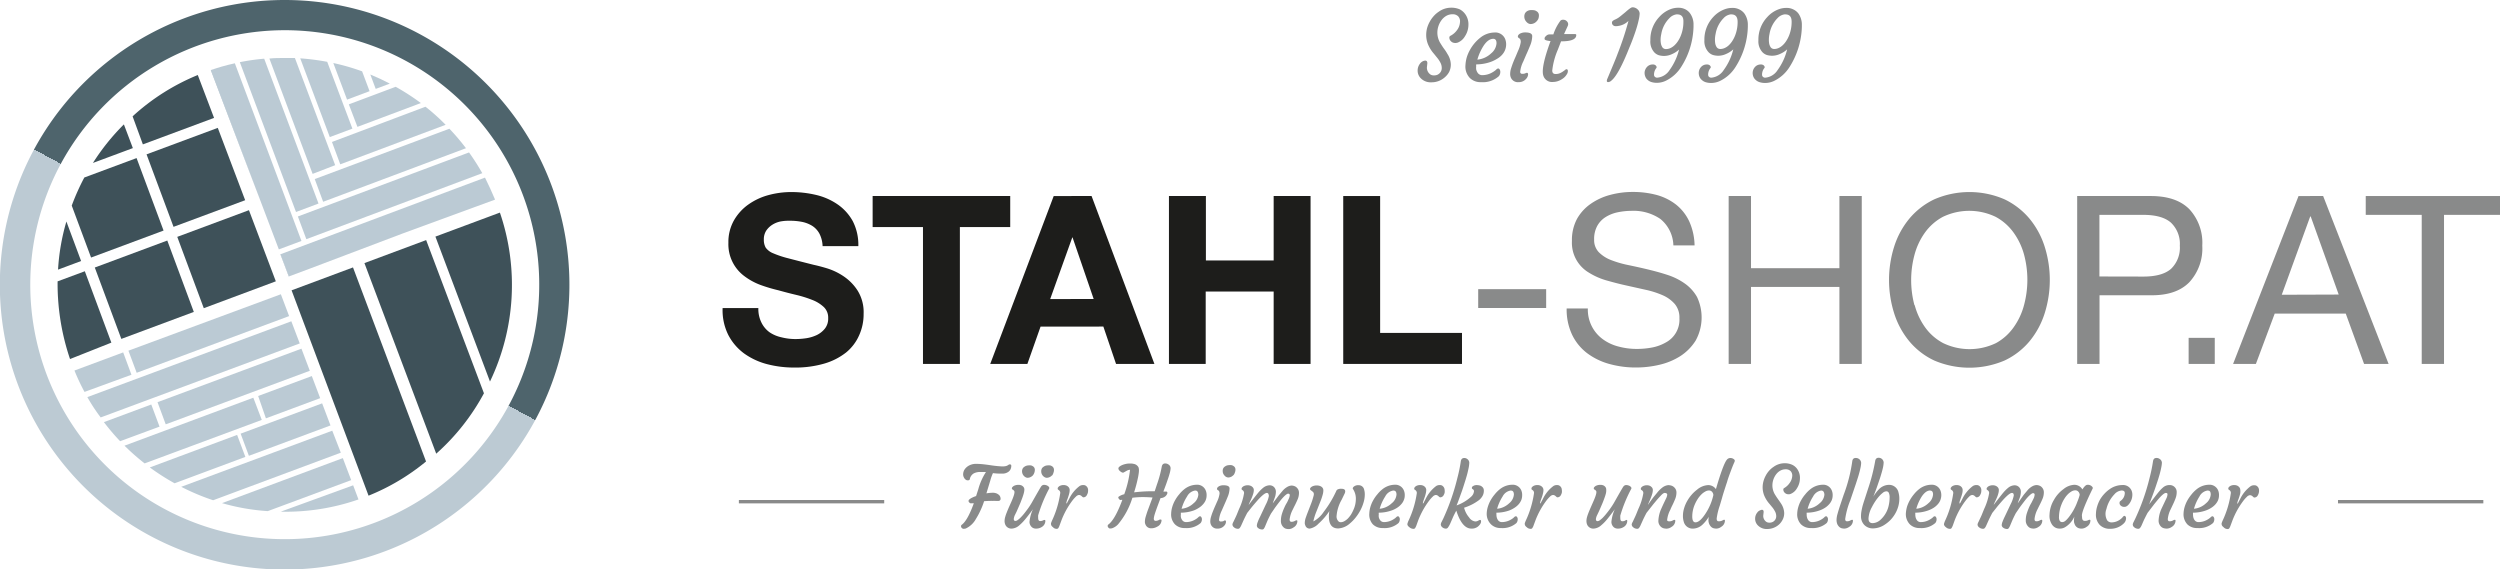 <svg xmlns="http://www.w3.org/2000/svg" xmlns:xlink="http://www.w3.org/1999/xlink" viewBox="0 0 496.6 113.12"><defs><style>.cls-1{fill:#3e5159;}.cls-2{fill:url(#linear-gradient);}.cls-3{fill:none;}.cls-4{fill:#bbcad4;}.cls-5{fill:#898a8a;}.cls-6{fill:#1d1d1b;}</style><linearGradient id="linear-gradient" x1="29.69" y1="106.32" x2="83.43" y2="6.8" gradientUnits="userSpaceOnUse"><stop offset="0" stop-color="#bccad3"/><stop offset="0.5" stop-color="#bccad3"/><stop offset="0.5" stop-color="#4e646c"/><stop offset="1" stop-color="#4e646c"/></linearGradient></defs><g id="Lag_2" data-name="Lag 2"><g id="Layer_1" data-name="Layer 1"><path class="cls-1" d="M57.92,57.67,73.21,98.46a43.49,43.49,0,0,0,11.42-6.79L70.12,53.12Z"/><path class="cls-2" d="M56.61,0V6A50.55,50.55,0,1,1,12.08,32.54,50.62,50.62,0,0,1,56.61,6V0m0,0A56.57,56.57,0,1,0,83.43,6.8,56.56,56.56,0,0,0,56.61,0Z"/><line class="cls-3" x1="39.55" y1="9.63" x2="39.55" y2="9.75"/><line class="cls-3" x1="75.84" y1="105.31" x2="75.68" y2="105.31"/><path class="cls-4" d="M41.92,14,51.6,39.54,42,13.92Z"/><path class="cls-4" d="M71,25.2l12.6-4.73a45.47,45.47,0,0,0-5-3.23l-9.31,3.49Z"/><path class="cls-4" d="M77.43,16.61c-1.25-.66-2.55-1.27-3.87-1.81l1.07,2.86Z"/><polygon class="cls-4" points="55.7 50.51 57.37 54.92 57.42 54.9 55.75 50.49 55.7 50.51"/><path class="cls-4" d="M57.37,54.92l4.23-1.58L79.93,46.4l18.41-6.75c-.59-1.43-1.32-3-2-4.37L55.7,50.51Z"/><path class="cls-4" d="M60.85,47.51,95.8,34.4a46.38,46.38,0,0,0-2.63-4.12L59.17,43Z"/><path class="cls-4" d="M64.19,40.08,92.56,29.44a44.83,44.83,0,0,0-3.29-3.87l-26.75,10Z"/><path class="cls-4" d="M67.59,32.64l20.93-7.85a41.65,41.65,0,0,0-4-3.59l-18.58,7Z"/><path class="cls-4" d="M70,25.55l-5-13.27a47,47,0,0,0-5.36-.69l5.87,15.64Z"/><path class="cls-4" d="M66.58,32.81l-8-21.29c-.69,0-1.37,0-2.07,0-1,0-2,0-3,.11l8.59,22.91Z"/><path class="cls-4" d="M63.27,40.43,52.48,11.66a42.72,42.72,0,0,0-4.84.69L58.8,42.11Z"/><path class="cls-4" d="M51.6,39.54l3.79,10,4.49-1.68L46.65,12.57c-.87.19-1.73.41-2.58.65-.68.22-1.54.45-2.21.7Z"/><path class="cls-4" d="M73.41,18.11l-1.48-3.94a43.69,43.69,0,0,0-5.72-1.65l2.73,7.27Z"/><path class="cls-4" d="M26.11,74.44,24.47,70l-9.68,3.6a40.16,40.16,0,0,0,2,4.25Z"/><polygon class="cls-4" points="27.15 74.05 57.43 62.79 55.79 58.45 25.51 69.66 27.15 74.05"/><path class="cls-4" d="M20,82.92l39.54-14.7-1.67-4.4L17.35,78.88A35.22,35.22,0,0,0,20,82.92Z"/><path class="cls-4" d="M42.34,99.37,67.7,89.92,66,85.55,36,96.7A44.43,44.43,0,0,0,42.34,99.37Z"/><path class="cls-4" d="M30.05,80.35l-9.41,3.5a43.49,43.49,0,0,0,3.22,3.79l7.83-2.89Z"/><polygon class="cls-4" points="32.92 84.29 61.54 73.65 59.88 69.26 31.29 79.89 32.92 84.29"/><path class="cls-4" d="M50.32,79,24.73,88.53a44.24,44.24,0,0,0,4,3.52L52,83.41Z"/><path class="cls-4" d="M47.1,86.39,29.76,92.85A46.29,46.29,0,0,0,34.68,96l14.06-5.24Z"/><polygon class="cls-4" points="49.44 90.54 65.65 84.51 63.99 80.12 47.8 86.14 49.44 90.54"/><polygon class="cls-4" points="52.82 83.1 63.6 79.09 61.94 74.7 51.28 78.66 52.82 83.1"/><path class="cls-4" d="M53.19,101.53l16.57-6.16L68.1,91l-24,8.94A42.45,42.45,0,0,0,53.19,101.53Z"/><path class="cls-4" d="M71.21,99.21,70.15,96.4l-14.39,5.24A44,44,0,0,0,71.21,99.21Z"/><path class="cls-1" d="M72.39,52.26,86.65,90.12a43.7,43.7,0,0,0,9.48-12L84.65,47.69Z"/><path class="cls-1" d="M99.3,42.23,86.49,47,97.33,75.79A44.38,44.38,0,0,0,99.3,42.23Z"/><polygon class="cls-1" points="35.21 47.05 40.48 61.22 54.79 55.88 49.45 41.75 35.21 47.05"/><path class="cls-1" d="M13.19,44a42.51,42.51,0,0,0-1.66,9.56l4.58-1.71Z"/><path class="cls-1" d="M24.61,24.71a43.77,43.77,0,0,0-6.15,7.66l7.93-2.95Z"/><path class="cls-1" d="M32.49,45.8,27.13,31.4,16.75,35.26a45.84,45.84,0,0,0-2.5,5.58h0l3.84,10.32Z"/><path class="cls-1" d="M11.44,55.89v.16a46.56,46.56,0,0,0,2.47,15.27l8.21-3.26L16.85,53.88Z"/><polygon class="cls-1" points="29.11 30.66 34.47 45.06 48.7 39.77 43.26 25.4 29.11 30.66"/><polygon class="cls-1" points="18.83 53.14 24.1 67.32 38.5 61.96 33.23 47.78 18.83 53.14"/><path class="cls-1" d="M28.38,28.68l14.14-5.26-3.24-8.54.06,0a43.54,43.54,0,0,0-13,8.23Z"/><line class="cls-3" x1="39.54" y1="15.37" x2="39.55" y2="15.36"/><rect class="cls-5" x="146.77" y="99.32" width="28.87" height="0.67"/><rect class="cls-5" x="464.42" y="99.32" width="28.87" height="0.67"/><path class="cls-5" d="M198.28,99.5l-.5,0a5.4,5.4,0,0,0-.61,0,16.77,16.77,0,0,0-1.69.06,14.12,14.12,0,0,1-.68,1.75,13.94,13.94,0,0,1-.94,1.76,4.38,4.38,0,0,1-2,1.9.8.8,0,0,1-.3.06.82.82,0,0,1-.28,0,.77.77,0,0,1-.21-.14.47.47,0,0,1-.17-.35.34.34,0,0,1,.12-.28c.79-.57,1.59-2,2.42-4.29l-.18,0-.16,0a.34.34,0,0,1-.15,0,.36.36,0,0,1-.19,0,.8.8,0,0,1-.19-.13.46.46,0,0,1-.18-.32.42.42,0,0,1,.14-.29,2.09,2.09,0,0,1,.36-.26,5,5,0,0,1,1-.43l.45-1.39a12,12,0,0,1,1.51-3.39c-.46,0-.79,0-1,0a2.75,2.75,0,0,0-1.41.27,1.65,1.65,0,0,0-.59.59,1.35,1.35,0,0,0-.18.44.38.38,0,0,1-.15.3.67.67,0,0,1-.3.06.64.64,0,0,1-.37-.13.9.9,0,0,1-.31-.33,1.31,1.31,0,0,1-.21-.91,1.75,1.75,0,0,1,.34-.88,2.47,2.47,0,0,1,.65-.6,2.89,2.89,0,0,1,1.49-.43,13.92,13.92,0,0,1,1.48.08c.46.05.93.11,1.39.18a22.83,22.83,0,0,0,2.35.25,3.38,3.38,0,0,0,.75-.06,1.6,1.6,0,0,0,.42-.17l.24-.16a.63.63,0,0,1,.23,0c.16,0,.23.12.21.37a1.6,1.6,0,0,1-.18.65,1.38,1.38,0,0,1-.39.44,2,2,0,0,1-1.24.36c-.5,0-1.11,0-1.83-.1a9,9,0,0,0-.52,1.45L195.94,98a8.53,8.53,0,0,1,1.19-.12,2.12,2.12,0,0,1,.67.08,1.38,1.38,0,0,1,.47.23,1,1,0,0,1,.48.8A.42.42,0,0,1,198.28,99.5Z"/><path class="cls-5" d="M207.46,103.28a.17.17,0,0,1,.19.19,1.41,1.41,0,0,1-.71,1.21,2,2,0,0,1-1.12.32,1.19,1.19,0,0,1-.81-.25,1.4,1.4,0,0,1-.51-1.09,7.55,7.55,0,0,1,.69-2.51c-.85,1.15-1.45,1.91-1.79,2.29a9,9,0,0,1-.89.88,2.49,2.49,0,0,1-1.5.68,1.32,1.32,0,0,1-1.36-.89,1.72,1.72,0,0,1-.1-.62,3,3,0,0,1,.12-.79,7.41,7.41,0,0,1,.31-.9c.12-.32.26-.64.41-1l.45-1c.57-1.28.78-2,.63-2.27a.92.92,0,0,0-.37-.31.24.24,0,0,1-.1-.21.39.39,0,0,1,.12-.27,1.28,1.28,0,0,1,.31-.24,2,2,0,0,1,.81-.19,1.66,1.66,0,0,1,.62.09,1,1,0,0,1,.34.22.81.81,0,0,1,.28.6,3,3,0,0,1-.11.74c-.07.28-.17.57-.28.89l-.38,1c-.38.89-.64,1.48-.77,1.77l-.31.63a2.37,2.37,0,0,0-.25.8.54.54,0,0,0,.07.33.34.34,0,0,0,.27.1.84.84,0,0,0,.45-.19,4.38,4.38,0,0,0,.56-.48,9.29,9.29,0,0,0,.64-.71c.22-.27.43-.55.64-.83a13.82,13.82,0,0,0,.91-1.36c1.17-2.07,1.8-3.15,1.87-3.24a.73.73,0,0,1,.54-.36,1.45,1.45,0,0,1,.49.07,1.14,1.14,0,0,1,.35.17c.24.17.31.35.23.52a27.87,27.87,0,0,0-2.18,5.29,4.74,4.74,0,0,0,0,.51c0,.42.13.63.38.63a1.17,1.17,0,0,0,.59-.13A1,1,0,0,1,207.46,103.28Zm-2.3-8.84a1.58,1.58,0,0,1-.42.31,1.4,1.4,0,0,1-.49.15.79.79,0,0,1-.48-.08,1.24,1.24,0,0,1-.39-.29,1.34,1.34,0,0,1-.36-.85,1.18,1.18,0,0,1,.14-.63,1,1,0,0,1,.34-.34,1.44,1.44,0,0,1,.75-.26,2.57,2.57,0,0,1,.55,0,1.28,1.28,0,0,1,.36.16.8.8,0,0,1,.4.67,1.73,1.73,0,0,1-.11.65A1.64,1.64,0,0,1,205.16,94.44Zm3.8,0a1.53,1.53,0,0,1-.41.31,1.46,1.46,0,0,1-.49.15.84.84,0,0,1-.49-.08,1.24,1.24,0,0,1-.39-.29,1.32,1.32,0,0,1-.35-.85,1.18,1.18,0,0,1,.13-.63,1,1,0,0,1,.35-.34,1.38,1.38,0,0,1,.74-.26,2.51,2.51,0,0,1,.55,0,1.34,1.34,0,0,1,.37.16.82.82,0,0,1,.39.67,1.55,1.55,0,0,1-.11.65A1.44,1.44,0,0,1,209,94.44Z"/><path class="cls-5" d="M209.15,104.71a1.15,1.15,0,0,1-.27-.27.56.56,0,0,1-.1-.27.73.73,0,0,1,0-.27l.15-.39a19.32,19.32,0,0,0,1.68-5.58.65.65,0,0,0-.27-.56l-.16-.11a.26.26,0,0,1-.08-.21.37.37,0,0,1,.1-.27,1.11,1.11,0,0,1,.28-.24,1.62,1.62,0,0,1,.73-.19,1.52,1.52,0,0,1,.59.09,1.09,1.09,0,0,1,.36.22.88.88,0,0,1,.32.63,3.11,3.11,0,0,1-.07.67c-.06.22-.12.45-.19.66s-.14.43-.22.62-.11.34-.14.44a1.33,1.33,0,0,0-.05.36.6.6,0,0,0,.24-.34l.33-.61a6.76,6.76,0,0,1,2.1-2.56,1.34,1.34,0,0,1,.71-.18.85.85,0,0,1,.68.3,1,1,0,0,1,.27.65,2.54,2.54,0,0,1-.05.59,2.44,2.44,0,0,1-.19.44.77.77,0,0,1-.66.46.31.31,0,0,1-.2-.07l-.18-.16a.82.82,0,0,0-.53-.24,1,1,0,0,0-.61.33,6.63,6.63,0,0,0-.75.85,16,16,0,0,0-2.13,3.88l-.37,1a2.48,2.48,0,0,1-.24.51.36.36,0,0,1-.32.16,1.25,1.25,0,0,1-.42-.08A1.28,1.28,0,0,1,209.15,104.71Z"/><path class="cls-5" d="M228.94,98.83c-.68-.06-1.34-.09-2-.09a17.52,17.52,0,0,0-2,.13,15.22,15.22,0,0,1-2.82,5.25,2.9,2.9,0,0,1-1.15.79.8.8,0,0,1-.3.06.78.78,0,0,1-.28,0,.55.55,0,0,1-.19-.14.47.47,0,0,1-.17-.35.34.34,0,0,1,.12-.28q1.32-.95,2.79-4.9l-.13,0-.14,0a.24.24,0,0,1-.2,0,.89.89,0,0,1-.2-.19c-.15-.2-.17-.35-.06-.44a2.91,2.91,0,0,1,1.11-.49,20.77,20.77,0,0,0,1.15-4.86,1.36,1.36,0,0,0-.63.18l-.63.35c-.17.1-.4,0-.68-.22s-.4-.45-.36-.66.48-.57,1.32-.78a3.35,3.35,0,0,1,.7-.11l.51,0a1.65,1.65,0,0,1,.46.06,1.31,1.31,0,0,1,1,.71,1.79,1.79,0,0,1,.08.56,4.66,4.66,0,0,1-.07.77,10.07,10.07,0,0,1-.19,1c-.17.82-.41,1.69-.7,2.62a30.15,30.15,0,0,1,3.73-.22h.36l.45-1.36a22.85,22.85,0,0,0,.94-3.46c.07-.46.3-.7.69-.7a1.07,1.07,0,0,1,.63.19.9.9,0,0,1,.45.74,4.54,4.54,0,0,1-.14.88c-.09.32-.19.69-.33,1.09s-.28.83-.45,1.3l-.52,1.39.2,0,.23,0a.59.59,0,0,1,.2,0,.23.23,0,0,1,.17.22.66.66,0,0,1-.1.34,1.34,1.34,0,0,1-.26.34,1.52,1.52,0,0,1-1,.39c-.67,1.77-1.06,2.86-1.17,3.26a4,4,0,0,0-.17.81q0,.45.36.45a1.13,1.13,0,0,0,.53-.11l.3-.15a.59.59,0,0,1,.17,0c.12,0,.18.06.18.17a1.45,1.45,0,0,1-.85,1.24,2.31,2.31,0,0,1-1.17.33,1.18,1.18,0,0,1-1.17-.75,1.21,1.21,0,0,1-.12-.49,3.8,3.8,0,0,1,.17-1.09c.11-.37.23-.74.36-1.12Z"/><path class="cls-5" d="M232.64,102a5.25,5.25,0,0,1,.24-1.38,6.18,6.18,0,0,1,.55-1.27,7.06,7.06,0,0,1,.82-1.17,6.09,6.09,0,0,1,1-1,4,4,0,0,1,2.39-.89,1.83,1.83,0,0,1,1.88,1.17,2.29,2.29,0,0,1,.16.94,2.55,2.55,0,0,1-.2,1,2.89,2.89,0,0,1-.56.83,3.73,3.73,0,0,1-.83.68,5.08,5.08,0,0,1-1,.5,7.75,7.75,0,0,1-2.52.43,2.27,2.27,0,0,0,0,.35,1.94,1.94,0,0,0,0,.52,1.43,1.43,0,0,0,.2.51.94.94,0,0,0,.86.49,3.56,3.56,0,0,0,1.87-.56,2.93,2.93,0,0,0,.52-.39.56.56,0,0,1,.35-.21.31.31,0,0,1,.26.18.7.7,0,0,1,.12.4,1.22,1.22,0,0,1-.25.76,4.2,4.2,0,0,1-3.1,1,2.67,2.67,0,0,1-2-.73A2.83,2.83,0,0,1,232.64,102Zm4.83-4.57a2.17,2.17,0,0,0-1.67,1.19,8.68,8.68,0,0,0-1.09,2.44,4,4,0,0,0,2.39-1.1,2.44,2.44,0,0,0,.94-1.71C238,97.73,237.85,97.45,237.47,97.45Z"/><path class="cls-5" d="M243.31,103.37c.15,0,.22.09.22.28a1.19,1.19,0,0,1-.34.77,1.68,1.68,0,0,1-1.33.58,1.32,1.32,0,0,1-1.32-.78,1.62,1.62,0,0,1-.13-.66,3.27,3.27,0,0,1,.14-.87c.09-.31.2-.65.34-1s.28-.7.44-1.06l.44-1a5.44,5.44,0,0,0,.48-1.54,1,1,0,0,0-.08-.49.64.64,0,0,0-.17-.19l-.17-.11a.26.26,0,0,1-.08-.21.43.43,0,0,1,.11-.27,1.22,1.22,0,0,1,.3-.24,1.91,1.91,0,0,1,.86-.19c.82,0,1.22.22,1.22.64a4.58,4.58,0,0,1-.39,1.7c-.26.64-.48,1.15-.66,1.54l-.5,1.14a5.45,5.45,0,0,0-.54,1.82.32.32,0,0,0,.36.36,1.25,1.25,0,0,0,.54-.09A.71.71,0,0,1,243.31,103.37Zm1.7-9a1.57,1.57,0,0,1-.41.32,1.46,1.46,0,0,1-.49.15.93.93,0,0,1-.49-.08,1.05,1.05,0,0,1-.39-.31,1.24,1.24,0,0,1-.35-.83A1.18,1.18,0,0,1,243,93a1.06,1.06,0,0,1,.35-.35,1.36,1.36,0,0,1,.74-.25,2,2,0,0,1,.55,0,1,1,0,0,1,.36.16.79.79,0,0,1,.41.67,1.54,1.54,0,0,1-.12.65A1.39,1.39,0,0,1,245,94.41Z"/><path class="cls-5" d="M251.63,97.92c-.32,0-.91.46-1.76,1.39-.63.72-1.09,1.26-1.38,1.63l-.74.94c-.32.61-.57,1.11-.75,1.51l-.45,1a2.55,2.55,0,0,1-.3.5.44.44,0,0,1-.35.15,1.16,1.16,0,0,1-.42-.08.93.93,0,0,1-.35-.21.74.74,0,0,1-.32-.57,1.4,1.4,0,0,1,.18-.49l.32-.67c.1-.2.21-.45.35-.76l.46-1.14a11.66,11.66,0,0,0,1-3.15.66.66,0,0,0-.24-.56l-.17-.11a.26.26,0,0,1-.08-.21.38.38,0,0,1,.11-.27,1,1,0,0,1,.29-.24,1.74,1.74,0,0,1,.75-.19,1.55,1.55,0,0,1,.59.09,1,1,0,0,1,.37.22.82.82,0,0,1,.32.6,2.87,2.87,0,0,1-.08.64c-.06.21-.13.42-.21.64s-.17.43-.26.63l-.41.88c-.06.1-.07.14,0,.12,1-1.31,1.62-2.08,1.82-2.32a7.3,7.3,0,0,1,1-1,2.16,2.16,0,0,1,1.24-.49,1.23,1.23,0,0,1,.93.37,1.33,1.33,0,0,1,.35,1,3.52,3.52,0,0,1-.27,1.22c-.17.47-.29.8-.35,1l1.21-1.61.68-.81a3.58,3.58,0,0,1,1.08-.9,2,2,0,0,1,.75-.22,1.66,1.66,0,0,1,.58.11,1.21,1.21,0,0,1,.48.31,1.39,1.39,0,0,1,.43,1.07,3.32,3.32,0,0,1-.3,1.33c-.2.45-.37.82-.52,1.11s-.29.58-.43.87a5.5,5.5,0,0,0-.61,1.95c0,.3.13.45.37.45a1.33,1.33,0,0,0,.63-.15,1.12,1.12,0,0,1,.37-.15.15.15,0,0,1,.17.17,1.45,1.45,0,0,1-.75,1.24,1.75,1.75,0,0,1-.92.34,2.08,2.08,0,0,1-.68-.1,1.28,1.28,0,0,1-.46-.32,1.65,1.65,0,0,1-.46-1.2,4.58,4.58,0,0,1,.18-1.32,9.63,9.63,0,0,1,.43-1.17c.17-.38.33-.73.5-1s.3-.57.38-.76a2.31,2.31,0,0,0,.27-.85c0-.22-.11-.32-.34-.32s-.83.49-1.6,1.48c-.59.76-1,1.31-1.22,1.65l-.57.83c-.32.61-.57,1.11-.74,1.51l-.42,1a2,2,0,0,1-.27.5.39.39,0,0,1-.32.15,1.41,1.41,0,0,1-.41-.07,1,1,0,0,1-.33-.17.64.64,0,0,1-.32-.51,2.22,2.22,0,0,1,.18-.74c.11-.31.26-.66.44-1l1.15-2.45a6,6,0,0,0,.62-1.73C252,98,251.85,97.92,251.63,97.92Zm.82,2.33h0v0S252.45,100.24,252.45,100.25Z"/><path class="cls-5" d="M261.93,104a3.2,3.2,0,0,1-1.76,1,.89.89,0,0,1-.89-.66,1,1,0,0,1-.1-.43,3.33,3.33,0,0,1,.17-1c.12-.34.23-.65.34-.94l.73-1.88a13.33,13.33,0,0,0,.51-1.6.92.92,0,0,0,0-.62,1.44,1.44,0,0,0-.27-.28l-.29-.22a.28.28,0,0,1-.14-.24.39.39,0,0,1,.12-.27,1.16,1.16,0,0,1,.32-.24,2.11,2.11,0,0,1,1.49-.1,1.26,1.26,0,0,1,.4.22.83.83,0,0,1,.31.66,3.21,3.21,0,0,1-.13.86c-.09.32-.19.66-.32,1s-.28.73-.44,1.12l-.45,1.14a11.14,11.14,0,0,0-.65,2.06,5.72,5.72,0,0,0,2.06-1.9,21.45,21.45,0,0,0,2.47-4.09.65.65,0,0,1,.3-.37,1.57,1.57,0,0,1,.76-.13c.48,0,.72.17.74.45a1,1,0,0,1-.14.56l-.25.52-.32.66a7.66,7.66,0,0,0-1,3.19,1.32,1.32,0,0,0,.46,1.16.67.67,0,0,0,.41.1,1.46,1.46,0,0,0,.65-.19,3.36,3.36,0,0,0,.71-.53,5.75,5.75,0,0,0,.63-.79,7.42,7.42,0,0,0,.51-1,5.08,5.08,0,0,0,.45-1.92,3.47,3.47,0,0,0-.53-2.11c-.13-.14-.09-.31.1-.5a1.35,1.35,0,0,1,1-.31,1.1,1.1,0,0,1,1.09.91,3.17,3.17,0,0,1,.12,1,5.48,5.48,0,0,1-.24,1.51,8.26,8.26,0,0,1-.65,1.6,9.2,9.2,0,0,1-.94,1.42,7.67,7.67,0,0,1-1.12,1.15,3.78,3.78,0,0,1-2.34,1c-1.23,0-1.84-.8-1.84-2.39a5.36,5.36,0,0,1,.1-1.06A12.91,12.91,0,0,1,261.93,104Z"/><path class="cls-5" d="M272,102a5.25,5.25,0,0,1,.24-1.38,6.18,6.18,0,0,1,.55-1.27,7.06,7.06,0,0,1,.82-1.17,6.09,6.09,0,0,1,1-1,4,4,0,0,1,2.39-.89,1.83,1.83,0,0,1,1.88,1.17,2.29,2.29,0,0,1,.16.94,2.39,2.39,0,0,1-.21,1,2.67,2.67,0,0,1-.55.83,3.73,3.73,0,0,1-.83.68,4.93,4.93,0,0,1-1.06.5,7.64,7.64,0,0,1-2.51.43,1.46,1.46,0,0,0,0,.35,1.94,1.94,0,0,0,0,.52,1.43,1.43,0,0,0,.2.51.94.94,0,0,0,.86.49,3.56,3.56,0,0,0,1.87-.56,2.93,2.93,0,0,0,.52-.39.56.56,0,0,1,.35-.21.31.31,0,0,1,.26.18.7.7,0,0,1,.12.4,1.22,1.22,0,0,1-.25.76,4.2,4.2,0,0,1-3.1,1,2.7,2.7,0,0,1-2-.73A2.86,2.86,0,0,1,272,102Zm4.83-4.57a2.17,2.17,0,0,0-1.67,1.19,9,9,0,0,0-1.1,2.44,4,4,0,0,0,2.4-1.1,2.44,2.44,0,0,0,.94-1.71C277.4,97.73,277.21,97.45,276.83,97.45Z"/><path class="cls-5" d="M279.94,104.71a1.15,1.15,0,0,1-.27-.27.59.59,0,0,1-.11-.27.78.78,0,0,1,.05-.27,3.86,3.86,0,0,1,.14-.39,19.13,19.13,0,0,0,1.69-5.58.7.7,0,0,0-.27-.56l-.17-.11a.29.29,0,0,1-.08-.21.43.43,0,0,1,.11-.27,1,1,0,0,1,.28-.24,1.62,1.62,0,0,1,.73-.19,1.55,1.55,0,0,1,.59.09,1.09,1.09,0,0,1,.36.22.92.92,0,0,1,.32.63,3.14,3.14,0,0,1-.08.67c-.05.22-.11.45-.18.66l-.22.62a4,4,0,0,0-.14.44,1.33,1.33,0,0,0-.05.36.71.71,0,0,0,.24-.34l.32-.61a6.94,6.94,0,0,1,2.1-2.56,1.37,1.37,0,0,1,.72-.18.83.83,0,0,1,.67.3,1,1,0,0,1,.27.65,2.09,2.09,0,0,1,0,.59,1.85,1.85,0,0,1-.18.44.79.79,0,0,1-.67.46.28.28,0,0,1-.19-.07l-.19-.16a.79.79,0,0,0-.52-.24,1,1,0,0,0-.61.33,6.63,6.63,0,0,0-.75.85,16,16,0,0,0-2.14,3.88l-.36,1a2.39,2.39,0,0,1-.25.51.35.35,0,0,1-.32.16,1.25,1.25,0,0,1-.42-.08A1.23,1.23,0,0,1,279.94,104.71Z"/><path class="cls-5" d="M292.28,105q-1.87,0-3-3.57c-.29.54-.53,1-.73,1.48l-.49,1.12a4.36,4.36,0,0,1-.41.72.52.52,0,0,1-.41.26,1.14,1.14,0,0,1-.76-.29.75.75,0,0,1-.28-.57,1.31,1.31,0,0,1,.17-.49l.33-.67a44,44,0,0,0,2.8-8.07,29.08,29.08,0,0,0,.67-3.25c.06-.46.29-.69.68-.69a.91.91,0,0,1,.58.18.94.94,0,0,1,.43.77,6.9,6.9,0,0,1-.11.92c-.07.34-.15.71-.25,1.12s-.23.83-.36,1.27c-.36,1.15-.63,2-.8,2.46l-.78,2.15c-.1.25-.18.43-.23.55a8.51,8.51,0,0,0,2.88-1.72,1.66,1.66,0,0,0,.58-1.08.43.43,0,0,0-.17-.38,1.74,1.74,0,0,1-.24-.17c0-.05,0-.12,0-.23s.14-.21.31-.31a1.19,1.19,0,0,1,.62-.15,2.47,2.47,0,0,1,.6.07,1,1,0,0,1,.43.21.94.94,0,0,1,.41.82,2.13,2.13,0,0,1-.23,1,2.94,2.94,0,0,1-.69.85,9.89,9.89,0,0,1-3,1.54,4.7,4.7,0,0,0,1,1.94,1.71,1.71,0,0,0,1.2.79,1.07,1.07,0,0,0,.49-.1l.3-.15a.41.41,0,0,1,.17-.05c.14,0,.21.09.21.25a.92.92,0,0,1-.07.38,1.85,1.85,0,0,1-.21.34,2.44,2.44,0,0,1-.36.36A1.94,1.94,0,0,1,292.28,105Z"/><path class="cls-5" d="M295.32,102a5.25,5.25,0,0,1,.24-1.38,6.77,6.77,0,0,1,.55-1.27,7.71,7.71,0,0,1,.82-1.17,6.51,6.51,0,0,1,1-1,4,4,0,0,1,2.39-.89,1.85,1.85,0,0,1,1.89,1.17,2.29,2.29,0,0,1,.15.94,2.55,2.55,0,0,1-.2,1,3.08,3.08,0,0,1-.55.83,4,4,0,0,1-.84.68,5.08,5.08,0,0,1-1,.5,7.7,7.7,0,0,1-2.52.43,2.27,2.27,0,0,0,0,.35,2.46,2.46,0,0,0,.05.52,1.65,1.65,0,0,0,.2.51.94.94,0,0,0,.86.49,3.56,3.56,0,0,0,1.87-.56,2.93,2.93,0,0,0,.52-.39.57.57,0,0,1,.36-.21c.1,0,.18.06.26.18a.77.77,0,0,1,.11.4,1.22,1.22,0,0,1-.25.76,4.18,4.18,0,0,1-3.1,1,2.67,2.67,0,0,1-1.95-.73A2.9,2.9,0,0,1,295.32,102Zm4.83-4.57a2.17,2.17,0,0,0-1.67,1.19,9,9,0,0,0-1.09,2.44,4,4,0,0,0,2.4-1.1,2.47,2.47,0,0,0,.93-1.71C300.72,97.73,300.53,97.45,300.15,97.45Z"/><path class="cls-5" d="M303.26,104.71a1.15,1.15,0,0,1-.27-.27.56.56,0,0,1-.1-.27.73.73,0,0,1,0-.27l.15-.39a19.32,19.32,0,0,0,1.68-5.58.65.65,0,0,0-.27-.56l-.17-.11a.29.29,0,0,1-.07-.21.37.37,0,0,1,.1-.27,1.11,1.11,0,0,1,.28-.24,1.62,1.62,0,0,1,.73-.19,1.55,1.55,0,0,1,.59.09,1.09,1.09,0,0,1,.36.22.88.88,0,0,1,.32.63,2.61,2.61,0,0,1-.08.67c-.05.22-.11.45-.18.66s-.15.43-.22.62a4,4,0,0,0-.14.44,1.33,1.33,0,0,0-.05.36.71.71,0,0,0,.24-.34l.33-.61a6.76,6.76,0,0,1,2.1-2.56,1.31,1.31,0,0,1,.71-.18.87.87,0,0,1,.68.3,1,1,0,0,1,.26.65,1.78,1.78,0,0,1,0,.59,1.85,1.85,0,0,1-.18.44.77.77,0,0,1-.66.46.31.31,0,0,1-.2-.07l-.18-.16a.84.84,0,0,0-.53-.24,1,1,0,0,0-.61.33,6.63,6.63,0,0,0-.75.85,16,16,0,0,0-2.13,3.88l-.37,1a2,2,0,0,1-.25.51.34.34,0,0,1-.31.16,1.35,1.35,0,0,1-.43-.08A1.23,1.23,0,0,1,303.26,104.71Z"/><path class="cls-5" d="M323.05,103.28a.17.17,0,0,1,.19.19,1.44,1.44,0,0,1-.71,1.21,2,2,0,0,1-1.13.32,1.22,1.22,0,0,1-.81-.25,1.42,1.42,0,0,1-.5-1.09,7.73,7.73,0,0,1,.68-2.51c-.84,1.15-1.44,1.91-1.78,2.29a8,8,0,0,1-.9.88,2.49,2.49,0,0,1-1.49.68,1.33,1.33,0,0,1-1.37-.89,2,2,0,0,1-.1-.62,3,3,0,0,1,.12-.79c.08-.29.19-.59.31-.9s.27-.64.42-1l.44-1c.58-1.28.79-2,.64-2.27a1,1,0,0,0-.37-.31.22.22,0,0,1-.1-.21.39.39,0,0,1,.12-.27,1.11,1.11,0,0,1,.31-.24,2,2,0,0,1,.81-.19,1.66,1.66,0,0,1,.62.09,1.05,1.05,0,0,1,.34.22.83.83,0,0,1,.27.6A2.6,2.6,0,0,1,319,98a8.12,8.12,0,0,1-.28.89c-.11.32-.24.65-.38,1-.38.89-.63,1.48-.77,1.77l-.3.63a2.47,2.47,0,0,0-.26.8.53.53,0,0,0,.08.33.34.34,0,0,0,.27.1.91.91,0,0,0,.45-.19,5.19,5.19,0,0,0,.56-.48c.2-.21.41-.44.63-.71s.44-.55.65-.83a15.92,15.92,0,0,0,.91-1.36c1.17-2.07,1.79-3.15,1.87-3.24a.73.73,0,0,1,.54-.36,1.35,1.35,0,0,1,.48.07,1.2,1.2,0,0,1,.36.17c.23.17.31.35.22.52a27.53,27.53,0,0,0-2.17,5.29,4.74,4.74,0,0,0,0,.51c0,.42.12.63.38.63a1.13,1.13,0,0,0,.58-.13A1,1,0,0,1,323.05,103.28Z"/><path class="cls-5" d="M330.67,97.92c-.18,0-.42.16-.73.49s-.59.63-.82.9l-.7.84-1.36,1.73c-.32.61-.57,1.11-.75,1.51l-.45,1a2.55,2.55,0,0,1-.3.5.44.44,0,0,1-.35.15,1.2,1.2,0,0,1-.42-.08,1,1,0,0,1-.35-.21.74.74,0,0,1-.32-.57,1.29,1.29,0,0,1,.19-.49l.31-.67c.1-.2.21-.45.35-.76l.46-1.14a11.83,11.83,0,0,0,1-3.15.66.66,0,0,0-.25-.56l-.17-.11a.26.26,0,0,1-.08-.21.43.43,0,0,1,.11-.27,1.06,1.06,0,0,1,.3-.24,1.66,1.66,0,0,1,.74-.19,1.55,1.55,0,0,1,.59.09,1,1,0,0,1,.34.22.81.81,0,0,1,.31.6,2.87,2.87,0,0,1-.08.64,5.84,5.84,0,0,1-.2.64c-.08.22-.16.43-.25.64l-.24.55-.16.35c-.05.09-.06.12,0,.09.61-.85,1-1.4,1.21-1.64l.58-.7a5.76,5.76,0,0,1,1-1,2.37,2.37,0,0,1,1.16-.5,2.08,2.08,0,0,1,.71.11,1.36,1.36,0,0,1,.5.31,1.38,1.38,0,0,1,.46,1.07,3.54,3.54,0,0,1-.3,1.37c-.2.47-.37.86-.52,1.15s-.28.59-.41.9a5.59,5.59,0,0,0-.62,2c0,.18.14.28.44.28a1.33,1.33,0,0,0,.63-.15,1.2,1.2,0,0,1,.37-.15c.12,0,.18.06.18.17a1.44,1.44,0,0,1-.76,1.24,1.72,1.72,0,0,1-.92.34,2.29,2.29,0,0,1-.7-.09,1.42,1.42,0,0,1-.49-.29,1.56,1.56,0,0,1-.49-1.23,6.53,6.53,0,0,1,.6-2.4c.29-.65.5-1.1.62-1.34l.28-.59a2.1,2.1,0,0,0,.26-.84Q331.12,97.92,330.67,97.92Z"/><path class="cls-5" d="M342.47,103.24c.11,0,.17.06.17.18a1.46,1.46,0,0,1-.74,1.23,1.61,1.61,0,0,1-.92.35,2.1,2.1,0,0,1-.69-.1,1.28,1.28,0,0,1-.46-.32,1.9,1.9,0,0,1-.46-1.36,4.1,4.1,0,0,1,.06-.56,7.07,7.07,0,0,1-1.15,1.46,2.87,2.87,0,0,1-1.89.88,1.83,1.83,0,0,1-1.92-1.33,3.81,3.81,0,0,1-.17-1.22,5.19,5.19,0,0,1,.23-1.49,6.69,6.69,0,0,1,.61-1.43,7.36,7.36,0,0,1,.89-1.26,7.19,7.19,0,0,1,1.07-1,3.73,3.73,0,0,1,2.18-.91,1.88,1.88,0,0,1,1.57.8q1.44-4.94,2.16-5.82a.87.87,0,0,1,.65-.36,1.1,1.1,0,0,1,.85.32.35.35,0,0,1,.09.22,1.12,1.12,0,0,1-.13.39c-.09.2-.22.51-.39.94-.49,1.29-.84,2.24-1,2.84-.51,1.54-.85,2.6-1,3.18l-.45,1.53A12.68,12.68,0,0,0,341,103c0,.37.13.55.4.55a1.44,1.44,0,0,0,.6-.1l.31-.15A.41.41,0,0,1,342.47,103.24Zm-5.68.52c.56,0,1.21-.56,1.95-1.67a11,11,0,0,0,1.6-3.74,1,1,0,0,0-.47-.83.89.89,0,0,0-.45-.09,1.44,1.44,0,0,0-.7.22,3.21,3.21,0,0,0-.78.59,5.12,5.12,0,0,0-.7.87,7.21,7.21,0,0,0-.57,1.06,6.09,6.09,0,0,0-.52,2.41C336.15,103.36,336.36,103.76,336.79,103.76Z"/><path class="cls-5" d="M350.33,101.7l-.07.63a1.42,1.42,0,0,0,.67,1.37,1.18,1.18,0,0,0,.55.12,1.34,1.34,0,0,0,.58-.11,1.17,1.17,0,0,0,.42-.29,1.24,1.24,0,0,0,.35-.86,2,2,0,0,0-.2-.89,5.66,5.66,0,0,0-.49-.79l-.67-.81a5.92,5.92,0,0,1-1.07-1.75,4.53,4.53,0,0,1-.27-1.45,4.73,4.73,0,0,1,.16-1.26,5,5,0,0,1,.45-1.12,4.81,4.81,0,0,1,.69-1,4.37,4.37,0,0,1,.9-.77,3.72,3.72,0,0,1,2.06-.7,3.59,3.59,0,0,1,1.58.29,2.55,2.55,0,0,1,.92.71,3,3,0,0,1,.65,2,3.7,3.7,0,0,1-.61,2,2.52,2.52,0,0,1-1.24,1.09.92.92,0,0,1-.41.07,1,1,0,0,1-.44-.08,1.06,1.06,0,0,1-.31-.21.88.88,0,0,1-.29-.62.31.31,0,0,1,.15-.31,3.28,3.28,0,0,0,1.09-1,2.59,2.59,0,0,0,.53-1.4,1.3,1.3,0,0,0-.34-1,1.36,1.36,0,0,0-.95-.34,2.16,2.16,0,0,0-1.08.27,2.73,2.73,0,0,0-.83.73,3.72,3.72,0,0,0-.74,2.3,3.53,3.53,0,0,0,.61,1.87c.17.28.36.56.56.84s.39.55.57.83a3.61,3.61,0,0,1,.6,1.8,2.76,2.76,0,0,1-.29,1.34,3.28,3.28,0,0,1-.75,1,3.48,3.48,0,0,1-2.32.88,2.43,2.43,0,0,1-1.88-.73,1.84,1.84,0,0,1-.53-1.28,1.91,1.91,0,0,1,.42-1.25,1.26,1.26,0,0,1,.62-.47C350.11,101.16,350.33,101.3,350.33,101.7Z"/><path class="cls-5" d="M357,102a5.25,5.25,0,0,1,.24-1.38,6.18,6.18,0,0,1,.55-1.27,7.06,7.06,0,0,1,.82-1.17,6.09,6.09,0,0,1,1-1,4,4,0,0,1,2.39-.89,1.83,1.83,0,0,1,1.88,1.17,2.29,2.29,0,0,1,.16.94,2.55,2.55,0,0,1-.2,1,2.89,2.89,0,0,1-.56.83,3.73,3.73,0,0,1-.83.68,4.93,4.93,0,0,1-1.06.5,7.64,7.64,0,0,1-2.51.43,2.27,2.27,0,0,0,0,.35,1.94,1.94,0,0,0,.05.52,1.43,1.43,0,0,0,.2.51.94.94,0,0,0,.86.49,3.56,3.56,0,0,0,1.87-.56,2.93,2.93,0,0,0,.52-.39.56.56,0,0,1,.35-.21.31.31,0,0,1,.26.18.7.7,0,0,1,.12.4,1.22,1.22,0,0,1-.25.76,4.2,4.2,0,0,1-3.1,1,2.71,2.71,0,0,1-2-.73A2.86,2.86,0,0,1,357,102Zm4.83-4.57a2.17,2.17,0,0,0-1.67,1.19,8.68,8.68,0,0,0-1.09,2.44,4,4,0,0,0,2.39-1.1,2.44,2.44,0,0,0,.94-1.71C362.36,97.73,362.17,97.45,361.79,97.45Z"/><path class="cls-5" d="M365.27,104.58a1.56,1.56,0,0,1-.34-.55,2.26,2.26,0,0,1-.12-.77,4.56,4.56,0,0,1,.2-1.19c.13-.5.31-1.06.52-1.7l.69-2.06a31.21,31.21,0,0,0,1.71-6.65c.05-.46.28-.69.68-.69a1.07,1.07,0,0,1,.63.18,1,1,0,0,1,.46.81,5.73,5.73,0,0,1-.16,1.09c-.09.43-.21.89-.36,1.4s-.32,1-.51,1.6l-1.14,3.36a15.56,15.56,0,0,0-1,3.69c0,.3.12.45.37.45a1.33,1.33,0,0,0,.63-.15,1.12,1.12,0,0,1,.37-.15.15.15,0,0,1,.17.17,1.45,1.45,0,0,1-.75,1.24,1.78,1.78,0,0,1-.92.34,2.08,2.08,0,0,1-.68-.1A1.28,1.28,0,0,1,365.27,104.58Z"/><path class="cls-5" d="M369.67,102.57a5.37,5.37,0,0,1,.07-.92c.05-.3.11-.59.18-.89s.16-.59.25-.89L371.1,97a36.67,36.67,0,0,0,1.38-5.38c.06-.46.29-.69.68-.69a1,1,0,0,1,.59.18,1,1,0,0,1,.42.76,6.33,6.33,0,0,1-.11.89c-.07.33-.16.69-.27,1.07s-.23.79-.37,1.22c-.37,1.09-.64,1.88-.82,2.36l-.48,1.24a8,8,0,0,1,1.18-1.53,2.84,2.84,0,0,1,1.89-.81,1.91,1.91,0,0,1,1.93,1.52,4.35,4.35,0,0,1,.16,1.3,5.47,5.47,0,0,1-.23,1.54,6.24,6.24,0,0,1-.62,1.42,6.64,6.64,0,0,1-.9,1.19,6.94,6.94,0,0,1-1.09.9,4.29,4.29,0,0,1-2.34.78,2.34,2.34,0,0,1-1.79-.7A2.44,2.44,0,0,1,369.67,102.57Zm2.31,1.35a2.44,2.44,0,0,0,1.58-.69,5.34,5.34,0,0,0,1.65-3,6.55,6.55,0,0,0,.14-1.34,2.06,2.06,0,0,0-.16-1,.51.51,0,0,0-.48-.29,1.12,1.12,0,0,0-.68.27,5.24,5.24,0,0,0-.75.7,9.66,9.66,0,0,0-.77,1,11.47,11.47,0,0,0-.68,1.17,5.21,5.21,0,0,0-.67,2.26C371.16,103.61,371.43,103.92,372,103.92Z"/><path class="cls-5" d="M378.58,102a6.23,6.23,0,0,1,.24-1.38,6.82,6.82,0,0,1,.56-1.27,7.64,7.64,0,0,1,.81-1.17,6.15,6.15,0,0,1,1-1,3.94,3.94,0,0,1,2.39-.89,1.83,1.83,0,0,1,1.88,1.17,2.47,2.47,0,0,1,.16.94,2.75,2.75,0,0,1-.21,1,2.67,2.67,0,0,1-.55.83,3.73,3.73,0,0,1-.83.68,5.42,5.42,0,0,1-1.06.5,7.64,7.64,0,0,1-2.51.43,1.46,1.46,0,0,0,0,.35,1.94,1.94,0,0,0,.05.52,1.43,1.43,0,0,0,.2.51.92.92,0,0,0,.85.49,3.54,3.54,0,0,0,1.87-.56,3,3,0,0,0,.53-.39.53.53,0,0,1,.35-.21.31.31,0,0,1,.26.18.69.69,0,0,1,.11.4,1.16,1.16,0,0,1-.25.76,4.17,4.17,0,0,1-3.1,1,2.67,2.67,0,0,1-1.95-.73A2.9,2.9,0,0,1,378.58,102Zm4.83-4.57c-.58,0-1.13.4-1.67,1.19a9.29,9.29,0,0,0-1.09,2.44,4,4,0,0,0,2.4-1.1,2.47,2.47,0,0,0,.93-1.71C384,97.73,383.79,97.45,383.41,97.45Z"/><path class="cls-5" d="M386.52,104.71a1,1,0,0,1-.26-.27.59.59,0,0,1-.11-.27.78.78,0,0,1,.05-.27,3.86,3.86,0,0,1,.14-.39A19.13,19.13,0,0,0,388,97.93a.7.7,0,0,0-.27-.56l-.17-.11a.26.26,0,0,1-.08-.21.38.38,0,0,1,.11-.27,1,1,0,0,1,.28-.24,1.68,1.68,0,0,1,1.32-.1,1.09,1.09,0,0,1,.36.22.9.9,0,0,1,.31.63,2.59,2.59,0,0,1-.07.67c-.05.22-.12.45-.19.66s-.14.43-.21.62a4,4,0,0,0-.14.44,1,1,0,0,0,0,.36.71.71,0,0,0,.24-.34l.32-.61a6.94,6.94,0,0,1,2.1-2.56,1.37,1.37,0,0,1,.72-.18.85.85,0,0,1,.67.3,1,1,0,0,1,.27.65,2.09,2.09,0,0,1-.05.59,1.54,1.54,0,0,1-.19.44.77.77,0,0,1-.66.46.31.31,0,0,1-.2-.07l-.18-.16a.82.82,0,0,0-.52-.24,1,1,0,0,0-.62.33,6.63,6.63,0,0,0-.74.85,15.68,15.68,0,0,0-2.14,3.88l-.36,1a3,3,0,0,1-.25.51.35.35,0,0,1-.32.16,1.25,1.25,0,0,1-.42-.08A1.28,1.28,0,0,1,386.52,104.71Z"/><path class="cls-5" d="M399.63,97.92c-.32,0-.9.46-1.75,1.39-.64.72-1.1,1.26-1.38,1.63l-.75.94c-.32.61-.57,1.11-.75,1.51l-.45,1a1.84,1.84,0,0,1-.3.5.43.43,0,0,1-.35.15,1.25,1.25,0,0,1-.42-.08,1.13,1.13,0,0,1-.35-.21.72.72,0,0,1-.31-.57,1.4,1.4,0,0,1,.18-.49l.31-.67c.1-.2.22-.45.35-.76l.46-1.14a11.83,11.83,0,0,0,1-3.15.64.64,0,0,0-.25-.56l-.16-.11a.23.23,0,0,1-.09-.21.39.39,0,0,1,.12-.27,1,1,0,0,1,.29-.24,1.74,1.74,0,0,1,.75-.19,1.59,1.59,0,0,1,.59.09,1.14,1.14,0,0,1,.37.22.81.81,0,0,1,.31.6,2.39,2.39,0,0,1-.08.64,5.84,5.84,0,0,1-.2.64q-.13.33-.27.63l-.41.88c-.05.1-.07.14,0,.12,1-1.31,1.61-2.08,1.82-2.32a7.3,7.3,0,0,1,1-1,2.13,2.13,0,0,1,1.23-.49,1.23,1.23,0,0,1,.93.37,1.29,1.29,0,0,1,.35,1,3.72,3.72,0,0,1-.26,1.22q-.27.7-.36,1L402,98.28l.68-.81a3.45,3.45,0,0,1,1.07-.9,2,2,0,0,1,.76-.22,1.7,1.7,0,0,1,.58.11,1.21,1.21,0,0,1,.48.31,1.42,1.42,0,0,1,.42,1.07,3.32,3.32,0,0,1-.3,1.33c-.19.45-.37.82-.52,1.11s-.29.58-.43.87a5.43,5.43,0,0,0-.6,1.95q0,.45.36.45a1.34,1.34,0,0,0,.64-.15,1.19,1.19,0,0,1,.36-.15c.12,0,.18.06.18.17a1.45,1.45,0,0,1-.75,1.24,1.77,1.77,0,0,1-.93.34,2,2,0,0,1-.67-.1,1.2,1.2,0,0,1-.46-.32,1.66,1.66,0,0,1-.47-1.2,4.58,4.58,0,0,1,.18-1.32c.13-.4.27-.79.43-1.17s.34-.73.51-1l.38-.76a2.24,2.24,0,0,0,.26-.85c0-.22-.11-.32-.33-.32s-.84.49-1.61,1.48c-.58.76-1,1.31-1.22,1.65l-.57.83c-.32.61-.56,1.11-.73,1.51l-.42,1a2.25,2.25,0,0,1-.28.5.37.37,0,0,1-.32.15,1.34,1.34,0,0,1-.4-.07,1,1,0,0,1-.33-.17.66.66,0,0,1-.33-.51,2.22,2.22,0,0,1,.18-.74c.12-.31.27-.66.44-1l1.16-2.45a6.38,6.38,0,0,0,.62-1.73C400,98,399.86,97.92,399.63,97.92Zm.82,2.33s0,0,0,0v0S400.45,100.24,400.45,100.25Z"/><path class="cls-5" d="M413.58,102.71c0,.51.18.76.54.76a1.41,1.41,0,0,0,.62-.11.94.94,0,0,1,.33-.12c.11,0,.17.06.17.18a1.47,1.47,0,0,1-.75,1.23,1.7,1.7,0,0,1-1.6.26,1.31,1.31,0,0,1-.79-.82,1.5,1.5,0,0,1-.13-.58,5.9,5.9,0,0,1,.08-.91,4.52,4.52,0,0,1-1.91,2.16,2,2,0,0,1-1,.24,1.78,1.78,0,0,1-.89-.21,1.89,1.89,0,0,1-.64-.59,3.12,3.12,0,0,1-.49-2,6.08,6.08,0,0,1,.87-2.89,6.6,6.6,0,0,1,1.9-2.15,3.67,3.67,0,0,1,2.15-.86,1.86,1.86,0,0,1,1.61.92c.38-.61.72-.92,1-.92a1.16,1.16,0,0,1,.71.18c.31.22.41.41.32.58q-2.07,4.24-2.13,5.29A3,3,0,0,0,413.58,102.71Zm-4.59,0c0,.66.22,1,.64,1s.73-.28,1.2-.83a11.11,11.11,0,0,0,1.84-3.27,10.91,10.91,0,0,0,.44-1.29,1,1,0,0,0-.48-.83.85.85,0,0,0-.44-.09,1.53,1.53,0,0,0-.69.21,3.63,3.63,0,0,0-.76.59,5.24,5.24,0,0,0-.68.88,6.41,6.41,0,0,0-.56,1.11A6.76,6.76,0,0,0,409,102.75Z"/><path class="cls-5" d="M416.34,102.06a5.41,5.41,0,0,1,.23-1.43,6.49,6.49,0,0,1,.56-1.36A6.36,6.36,0,0,1,418,98.1a6.15,6.15,0,0,1,1.06-.93,4.39,4.39,0,0,1,2.5-.82,1.83,1.83,0,0,1,1.85,1.09,2.06,2.06,0,0,1,.16.88,2.83,2.83,0,0,1-.16.9,3.12,3.12,0,0,1-.37.73c-.34.49-.68.73-1,.73a1,1,0,0,1-.84-.31.68.68,0,0,1-.15-.64.31.31,0,0,1,.15-.2,2.76,2.76,0,0,0,.31-.27,1.93,1.93,0,0,0,.56-1.32q0-.51-.63-.51a2.13,2.13,0,0,0-1.45.78,6.32,6.32,0,0,0-1.57,2.9,2.65,2.65,0,0,0,.15,2.25,1.08,1.08,0,0,0,.88.41,2.94,2.94,0,0,0,1.8-.66,2.46,2.46,0,0,0,.43-.42c.11-.14.22-.22.31-.22a.28.28,0,0,1,.23.14.56.56,0,0,1,.1.35,1.41,1.41,0,0,1-.44,1,3.76,3.76,0,0,1-2.7,1.08,2.77,2.77,0,0,1-2.09-.77A2.94,2.94,0,0,1,416.34,102.06Z"/><path class="cls-5" d="M430.22,97.92c-.3,0-.84.46-1.62,1.39l-.69.84-1.32,1.73c-.32.61-.57,1.11-.76,1.51l-.44,1a2.09,2.09,0,0,1-.31.5.42.42,0,0,1-.34.15,1.16,1.16,0,0,1-.42-.08,1.07,1.07,0,0,1-.36-.21.72.72,0,0,1-.31-.57,1.54,1.54,0,0,1,.17-.49l.33-.67A43.2,43.2,0,0,0,427,94.91a31.53,31.53,0,0,0,.67-3.25c.06-.46.28-.69.68-.69a1,1,0,0,1,.62.18.94.94,0,0,1,.47.76,5.43,5.43,0,0,1-.12.91c-.06.34-.15.7-.25,1.1s-.23.81-.36,1.24q-.54,1.66-.81,2.4c-.54,1.48-.88,2.35-1,2.61l.32-.41c1-1.32,1.62-2.1,1.86-2.36a6.3,6.3,0,0,1,.61-.59,1.93,1.93,0,0,1,1.32-.46,1.37,1.37,0,0,1,1,.44,1.35,1.35,0,0,1,.37.92,3.6,3.6,0,0,1-.11.91,5.65,5.65,0,0,1-.29.81c-.11.28-.24.56-.38.85l-.41.87a5.5,5.5,0,0,0-.58,1.95q0,.45.36.45a1.34,1.34,0,0,0,.64-.15,1.12,1.12,0,0,1,.37-.15.15.15,0,0,1,.17.17,1.46,1.46,0,0,1-.74,1.24,1.83,1.83,0,0,1-.94.34,2.33,2.33,0,0,1-.7-.09,1.23,1.23,0,0,1-.49-.29,1.65,1.65,0,0,1-.49-1.31,6.36,6.36,0,0,1,.61-2.35l.9-1.9a2.05,2.05,0,0,0,.25-.84C430.56,98,430.45,97.92,430.22,97.92Z"/><path class="cls-5" d="M433.74,102a5.25,5.25,0,0,1,.24-1.38,6.77,6.77,0,0,1,.55-1.27,8.49,8.49,0,0,1,.82-1.17,6.51,6.51,0,0,1,1-1,4,4,0,0,1,2.39-.89,1.85,1.85,0,0,1,1.89,1.17,2.29,2.29,0,0,1,.15.94,2.55,2.55,0,0,1-.2,1,3.08,3.08,0,0,1-.55.83,4,4,0,0,1-.84.68,5.08,5.08,0,0,1-1.05.5,7.7,7.7,0,0,1-2.52.43,2.27,2.27,0,0,0,0,.35,2.46,2.46,0,0,0,.05.52,1.65,1.65,0,0,0,.2.51.94.94,0,0,0,.86.49,3.56,3.56,0,0,0,1.87-.56,2.93,2.93,0,0,0,.52-.39.57.57,0,0,1,.36-.21c.1,0,.18.06.26.18a.77.77,0,0,1,.11.4,1.22,1.22,0,0,1-.25.76,4.18,4.18,0,0,1-3.1,1,2.67,2.67,0,0,1-2-.73A2.9,2.9,0,0,1,433.74,102Zm4.83-4.57a2.17,2.17,0,0,0-1.67,1.19,9,9,0,0,0-1.09,2.44,4,4,0,0,0,2.4-1.1,2.47,2.47,0,0,0,.93-1.71C439.14,97.73,439,97.45,438.57,97.45Z"/><path class="cls-5" d="M441.68,104.71a1.15,1.15,0,0,1-.27-.27.56.56,0,0,1-.1-.27.73.73,0,0,1,0-.27l.15-.39a19.32,19.32,0,0,0,1.68-5.58.65.65,0,0,0-.27-.56l-.16-.11a.26.26,0,0,1-.08-.21.37.37,0,0,1,.1-.27,1.11,1.11,0,0,1,.28-.24,1.62,1.62,0,0,1,.73-.19,1.55,1.55,0,0,1,.59.09,1.09,1.09,0,0,1,.36.22.88.88,0,0,1,.32.63A2.61,2.61,0,0,1,445,98c-.05.22-.11.45-.18.66s-.14.43-.22.62a4,4,0,0,0-.14.44,1.33,1.33,0,0,0-.05.36.6.6,0,0,0,.24-.34l.33-.61a6.76,6.76,0,0,1,2.1-2.56,1.31,1.31,0,0,1,.71-.18.85.85,0,0,1,.68.3,1,1,0,0,1,.26.65,1.78,1.78,0,0,1-.05.59,1.85,1.85,0,0,1-.18.44.77.77,0,0,1-.66.46.31.31,0,0,1-.2-.07l-.18-.16a.84.84,0,0,0-.53-.24,1,1,0,0,0-.61.33,6.63,6.63,0,0,0-.75.85,16,16,0,0,0-2.13,3.88l-.37,1a2.48,2.48,0,0,1-.24.51.36.36,0,0,1-.32.16,1.25,1.25,0,0,1-.42-.08A1.17,1.17,0,0,1,441.68,104.71Z"/><path class="cls-5" d="M283.53,12.56l-.08.72a1.62,1.62,0,0,0,.76,1.56,1.29,1.29,0,0,0,.64.14,1.76,1.76,0,0,0,.66-.12,1.54,1.54,0,0,0,.48-.34,1.41,1.41,0,0,0,.4-1,2.24,2.24,0,0,0-.23-1,5.27,5.27,0,0,0-.57-.91l-.75-.93a6.69,6.69,0,0,1-1.23-2A5.07,5.07,0,0,1,283.3,7a5.55,5.55,0,0,1,.18-1.43A6,6,0,0,1,284,4.32a5.81,5.81,0,0,1,.79-1.12,5,5,0,0,1,1-.87,4.2,4.2,0,0,1,2.34-.8,4.27,4.27,0,0,1,1.82.32,3.08,3.08,0,0,1,1,.82,3.41,3.41,0,0,1,.74,2.23,4.18,4.18,0,0,1-.69,2.3,2.89,2.89,0,0,1-1.41,1.25,1.43,1.43,0,0,1-1,0,1.13,1.13,0,0,1-.36-.24,1,1,0,0,1-.33-.72.38.38,0,0,1,.16-.35A3.68,3.68,0,0,0,289.41,6a2.89,2.89,0,0,0,.6-1.6,1.44,1.44,0,0,0-.38-1.18,1.52,1.52,0,0,0-1.09-.39,2.55,2.55,0,0,0-1.23.31,3.09,3.09,0,0,0-.94.83,4.19,4.19,0,0,0-.85,2.63,4,4,0,0,0,.7,2.14,11.15,11.15,0,0,0,.63.95c.23.31.45.63.65,1a4.05,4.05,0,0,1,.69,2.05,3.39,3.39,0,0,1-.32,1.53,3.76,3.76,0,0,1-.87,1.08,3.92,3.92,0,0,1-2.64,1,2.75,2.75,0,0,1-2.16-.83,2.12,2.12,0,0,1-.6-1.45,2.2,2.2,0,0,1,.48-1.44,1.48,1.48,0,0,1,.71-.53C283.29,11.94,283.53,12.1,283.53,12.56Z"/><path class="cls-5" d="M291.1,12.92a6.79,6.79,0,0,1,.27-1.57A7.45,7.45,0,0,1,292,9.9a8,8,0,0,1,.93-1.34,7.94,7.94,0,0,1,1.15-1.1,4.57,4.57,0,0,1,2.73-1A2.11,2.11,0,0,1,299,7.79a2.85,2.85,0,0,1,.18,1.07,3.06,3.06,0,0,1-.24,1.14,3.15,3.15,0,0,1-.63.95,4.05,4.05,0,0,1-1,.77,6.44,6.44,0,0,1-1.21.58,8.69,8.69,0,0,1-2.87.49,1.82,1.82,0,0,0,0,.4,2.56,2.56,0,0,0,0,.59,1.76,1.76,0,0,0,.23.58,1.08,1.08,0,0,0,1,.57,4,4,0,0,0,2.14-.65,3.33,3.33,0,0,0,.6-.44.6.6,0,0,1,.4-.24.37.37,0,0,1,.3.21.88.88,0,0,1,.12.46,1.35,1.35,0,0,1-.28.86,4.77,4.77,0,0,1-3.54,1.19,3,3,0,0,1-2.23-.83A3.28,3.28,0,0,1,291.1,12.92Zm5.52-5.21c-.66,0-1.3.45-1.91,1.36a10.31,10.31,0,0,0-1.25,2.78,4.63,4.63,0,0,0,2.74-1.25,2.84,2.84,0,0,0,1.07-2C297.27,8,297.05,7.71,296.62,7.71Z"/><path class="cls-5" d="M303.3,14.46c.16,0,.24.11.24.32a1.36,1.36,0,0,1-.39.88,1.88,1.88,0,0,1-1.52.66,1.5,1.5,0,0,1-1.5-.88,1.75,1.75,0,0,1-.15-.76,3.78,3.78,0,0,1,.15-1q.17-.54.39-1.14c.16-.4.32-.8.51-1.21l.5-1.19a6.49,6.49,0,0,0,.55-1.76,1.15,1.15,0,0,0-.09-.56.81.81,0,0,0-.2-.21l-.19-.14a.26.26,0,0,1-.09-.23.49.49,0,0,1,.13-.32,1.12,1.12,0,0,1,.33-.26,2.25,2.25,0,0,1,1-.22c.93,0,1.39.25,1.39.73a5.14,5.14,0,0,1-.44,1.94c-.3.73-.55,1.32-.76,1.76l-.56,1.31a6,6,0,0,0-.63,2.07.37.37,0,0,0,.42.41,1.4,1.4,0,0,0,.61-.1A.82.82,0,0,1,303.3,14.46Zm1.93-10.22a1.64,1.64,0,0,1-.47.36,1.82,1.82,0,0,1-.56.17,1,1,0,0,1-.55-.09,1.37,1.37,0,0,1-.45-.35,1.5,1.5,0,0,1-.41-1,1.37,1.37,0,0,1,.16-.72,1.32,1.32,0,0,1,.39-.39A1.58,1.58,0,0,1,304.2,2a3.2,3.2,0,0,1,.62.05,1.18,1.18,0,0,1,.41.19.9.9,0,0,1,.46.76,2,2,0,0,1-.12.75A1.87,1.87,0,0,1,305.23,4.24Z"/><path class="cls-5" d="M311.16,13.75c.19,0,.28.13.28.37a1.09,1.09,0,0,1-.19.61,2.7,2.7,0,0,1-1,1,3.21,3.21,0,0,1-1.75.55A1.8,1.8,0,0,1,306.56,15c-.33-1.07.16-3.36,1.44-6.84-.72-.07-1.12-.19-1.18-.38a.58.58,0,0,1,0-.19.45.45,0,0,1,.09-.23,1.34,1.34,0,0,1,.23-.25,1,1,0,0,1,.67-.28h.75A9.41,9.41,0,0,1,310,4.07a.8.8,0,0,1,.47-.15,1,1,0,0,1,.42.07.73.73,0,0,1,.3.19.83.83,0,0,1,.31.63,1,1,0,0,1-.12.43l-.7,1.53h2.16c.18,0,.27.06.27.19,0,.84-1,1.25-2.95,1.25h-.07l-.64,1.66A14.3,14.3,0,0,0,308.34,14a.82.82,0,0,0,.15.52.72.72,0,0,0,.57.18,2,2,0,0,0,.75-.14,3.36,3.36,0,0,0,.6-.32l.44-.31A.54.54,0,0,1,311.16,13.75Z"/><path class="cls-5" d="M320,16.08a.89.89,0,0,1-.56.23c-.17,0-.26-.08-.26-.25a1.08,1.08,0,0,1,.12-.45c1-2.38,1.69-4,2-4.87a60.13,60.13,0,0,0,2.18-6.59,3.57,3.57,0,0,1-2,1,2.56,2.56,0,0,1-.51.05,1,1,0,0,1-.35-.06.74.74,0,0,1-.24-.17.64.64,0,0,1-.18-.44.48.48,0,0,1,.15-.37,1.93,1.93,0,0,1,.5-.29,4.64,4.64,0,0,0,.68-.38c.22-.16.44-.33.65-.51l.65-.53c.73-.65,1.2-1,1.43-1a1.38,1.38,0,0,1,.59.12,1.35,1.35,0,0,1,.44.29,1.12,1.12,0,0,1,.41.87,6.72,6.72,0,0,1-.18,1.2c-.1.48-.24,1-.42,1.6s-.39,1.2-.63,1.86-.5,1.33-.79,2Q321.47,15,320,16.08Z"/><path class="cls-5" d="M327.25,15.84a1.58,1.58,0,0,1-.43-.63,1.94,1.94,0,0,1-.14-.7,1.65,1.65,0,0,1,.13-.66,1.69,1.69,0,0,1,.33-.53,1.47,1.47,0,0,1,1.12-.51.83.83,0,0,1,.62.18c.2.2.24.37.14.52a2,2,0,0,0-.44,1,1.43,1.43,0,0,0,0,.53.56.56,0,0,0,.16.23.64.64,0,0,0,.45.16,3.25,3.25,0,0,0,2.46-1.52,11.67,11.67,0,0,0,1.88-4.07,4.94,4.94,0,0,1-1.43.92,3.7,3.7,0,0,1-2.62.2,2.21,2.21,0,0,1-.84-.53A3.18,3.18,0,0,1,327.83,8a6.53,6.53,0,0,1,1.76-4.62A5.74,5.74,0,0,1,332,1.76a4.34,4.34,0,0,1,1.41-.22,2.91,2.91,0,0,1,1.34.3,2.63,2.63,0,0,1,.95.79,3.78,3.78,0,0,1,.7,2.38v.17a1,1,0,0,1,0,.17,15.53,15.53,0,0,1-2.42,7.9,7.48,7.48,0,0,1-3.12,2.81,4.16,4.16,0,0,1-1.66.39,3.56,3.56,0,0,1-1.22-.17A2,2,0,0,1,327.25,15.84Zm5.93-13a2.33,2.33,0,0,0-1.57.77A5.79,5.79,0,0,0,330,6.75a5.43,5.43,0,0,0-.14,1.12,4.15,4.15,0,0,0,.07.8,1.78,1.78,0,0,0,.19.55.85.85,0,0,0,.77.53,2.18,2.18,0,0,0,.93-.2,3.19,3.19,0,0,0,.81-.56,4.6,4.6,0,0,0,.7-.85,6.21,6.21,0,0,0,.56-1.09,7.31,7.31,0,0,0,.5-2.72C334.43,3.35,334,2.86,333.18,2.86Z"/><path class="cls-5" d="M338,15.84a1.58,1.58,0,0,1-.43-.63,1.93,1.93,0,0,1-.13-.7,1.84,1.84,0,0,1,.12-.66,1.69,1.69,0,0,1,.33-.53,1.47,1.47,0,0,1,1.12-.51.86.86,0,0,1,.63.18c.19.2.24.37.13.52a2,2,0,0,0-.44,1,1.43,1.43,0,0,0,0,.53.56.56,0,0,0,.16.23.64.64,0,0,0,.45.16,3.25,3.25,0,0,0,2.46-1.52A11.5,11.5,0,0,0,344.3,9.8a4.94,4.94,0,0,1-1.43.92,3.68,3.68,0,0,1-1.48.35,3.8,3.8,0,0,1-1.14-.15,2.21,2.21,0,0,1-.84-.53A3.18,3.18,0,0,1,338.56,8a6.53,6.53,0,0,1,1.76-4.62,5.74,5.74,0,0,1,2.42-1.59,4.34,4.34,0,0,1,1.41-.22,2.88,2.88,0,0,1,1.34.3,2.76,2.76,0,0,1,1,.79,3.85,3.85,0,0,1,.7,2.38v.17c0,.05,0,.11,0,.17a15.63,15.63,0,0,1-2.43,7.9,7.48,7.48,0,0,1-3.12,2.81,4.16,4.16,0,0,1-1.66.39,3.6,3.6,0,0,1-1.22-.17A2,2,0,0,1,338,15.84Zm5.93-13a2.31,2.31,0,0,0-1.56.77,5.8,5.8,0,0,0-1.58,3.12,5.35,5.35,0,0,0-.13,1.12,4.27,4.27,0,0,0,.06.8,1.78,1.78,0,0,0,.19.55.85.85,0,0,0,.78.53,2.17,2.17,0,0,0,.92-.2A3,3,0,0,0,343.4,9a4.6,4.6,0,0,0,.7-.85,6.21,6.21,0,0,0,.56-1.09,7.31,7.31,0,0,0,.5-2.72C345.16,3.35,344.75,2.86,343.91,2.86Z"/><path class="cls-5" d="M348.71,15.84a1.69,1.69,0,0,1-.43-.63,1.93,1.93,0,0,1-.13-.7,1.84,1.84,0,0,1,.12-.66,1.69,1.69,0,0,1,.33-.53,1.47,1.47,0,0,1,1.12-.51.86.86,0,0,1,.63.18c.19.2.24.37.13.52a2,2,0,0,0-.44,1,1.43,1.43,0,0,0,0,.53.56.56,0,0,0,.16.23.64.64,0,0,0,.45.16,3.25,3.25,0,0,0,2.46-1.52A11.5,11.5,0,0,0,355,9.8a4.81,4.81,0,0,1-1.43.92,3.68,3.68,0,0,1-1.48.35,3.8,3.8,0,0,1-1.14-.15,2.21,2.21,0,0,1-.84-.53A3.18,3.18,0,0,1,349.29,8a6.49,6.49,0,0,1,1.77-4.62,5.65,5.65,0,0,1,2.41-1.59,4.4,4.4,0,0,1,1.42-.22,2.86,2.86,0,0,1,1.33.3,2.76,2.76,0,0,1,1,.79,3.85,3.85,0,0,1,.7,2.38v.17c0,.05,0,.11,0,.17a15.63,15.63,0,0,1-2.43,7.9,7.48,7.48,0,0,1-3.12,2.81,4.16,4.16,0,0,1-1.66.39,3.6,3.6,0,0,1-1.22-.17A2,2,0,0,1,348.71,15.84Zm5.94-13a2.31,2.31,0,0,0-1.57.77,5.8,5.8,0,0,0-1.58,3.12,5.35,5.35,0,0,0-.13,1.12,4.27,4.27,0,0,0,.06.8,1.78,1.78,0,0,0,.19.55.85.85,0,0,0,.78.53,2.17,2.17,0,0,0,.92-.2,3,3,0,0,0,.81-.56,4.23,4.23,0,0,0,.7-.85,6.21,6.21,0,0,0,.56-1.09,7.31,7.31,0,0,0,.5-2.72C355.89,3.35,355.48,2.86,354.65,2.86Z"/><path class="cls-6" d="M151.25,64.07A5.21,5.21,0,0,0,152.86,66,6.73,6.73,0,0,0,155.22,67a11.31,11.31,0,0,0,2.8.35,14.38,14.38,0,0,0,2.1-.16,7.48,7.48,0,0,0,2.11-.63,4.69,4.69,0,0,0,1.63-1.29,3.19,3.19,0,0,0,.65-2.08,2.9,2.9,0,0,0-.86-2.19,7,7,0,0,0-2.27-1.41,22.94,22.94,0,0,0-3.17-1c-1.19-.28-2.38-.59-3.6-.93A31.41,31.41,0,0,1,151,56.58a12.69,12.69,0,0,1-3.18-1.76,7.87,7.87,0,0,1-3.13-6.58,8.73,8.73,0,0,1,1.1-4.46,9.88,9.88,0,0,1,2.87-3.16,12.58,12.58,0,0,1,4-1.87,17.25,17.25,0,0,1,4.48-.6,21.25,21.25,0,0,1,5,.58,12.62,12.62,0,0,1,4.27,1.89,9.74,9.74,0,0,1,3,3.34,10.29,10.29,0,0,1,1.09,4.93h-7.1a5.87,5.87,0,0,0-.63-2.48,4.22,4.22,0,0,0-1.42-1.54,6.19,6.19,0,0,0-2-.79,12.29,12.29,0,0,0-2.5-.23A8.88,8.88,0,0,0,155,44a4.88,4.88,0,0,0-1.61.66,4.11,4.11,0,0,0-1.19,1.16,3.16,3.16,0,0,0-.47,1.78,3.12,3.12,0,0,0,.37,1.59,3.34,3.34,0,0,0,1.48,1.12,19.71,19.71,0,0,0,3,1c1.3.34,3,.78,5.07,1.3.62.13,1.49.35,2.59.68a12.4,12.4,0,0,1,3.3,1.57,9.78,9.78,0,0,1,2.82,2.87,8.12,8.12,0,0,1,1.19,4.6,10.2,10.2,0,0,1-.88,4.25A9.19,9.19,0,0,1,168.09,70a12.74,12.74,0,0,1-4.35,2.22,20.48,20.48,0,0,1-6,.79,21.14,21.14,0,0,1-5.35-.67,13.78,13.78,0,0,1-4.58-2.13,10.62,10.62,0,0,1-3.15-3.69,11,11,0,0,1-1.12-5.33h7.1A6.06,6.06,0,0,0,151.25,64.07Z"/><path class="cls-6" d="M173.34,45.11V38.94h27.33v6.17h-10V72.29h-7.33V45.11Z"/><path class="cls-6" d="M216.83,38.94l12.48,33.35h-7.62l-2.52-7.42H206.7l-2.62,7.42H196.7l12.61-33.35Zm.42,20.46-4.2-12.24H213L208.61,59.4Z"/><path class="cls-6" d="M239.54,38.94v12.8H253V38.94h7.33V72.29H253V57.91h-13.5V72.29H232.2V38.94Z"/><path class="cls-6" d="M274.15,38.94V66.13h16.26v6.16H266.82V38.94Z"/><path class="cls-5" d="M307.13,57.44v3.74h-13.5V57.44Z"/><path class="cls-5" d="M329.81,43.49a9.45,9.45,0,0,0-5.68-1.61,14,14,0,0,0-2.75.28,7.35,7.35,0,0,0-2.41.94,4.86,4.86,0,0,0-1.68,1.75,5.41,5.41,0,0,0-.63,2.73,3.47,3.47,0,0,0,.91,2.5A6.86,6.86,0,0,0,320,51.65a20.54,20.54,0,0,0,3.43,1c1.28.27,2.58.55,3.9.87s2.63.67,3.9,1.09a12.72,12.72,0,0,1,3.44,1.71A8.21,8.21,0,0,1,337.1,59a9.5,9.5,0,0,1-.28,8.66,10,10,0,0,1-3.06,3.09,13.26,13.26,0,0,1-4.18,1.72A20.19,20.19,0,0,1,325,73a19.52,19.52,0,0,1-5.31-.7,13.18,13.18,0,0,1-4.39-2.12,10.09,10.09,0,0,1-3-3.65,11.75,11.75,0,0,1-1.1-5.25h4.21a7.26,7.26,0,0,0,3,6.12,9,9,0,0,0,3.1,1.44,13.9,13.9,0,0,0,3.65.47,16.29,16.29,0,0,0,3-.28,8.75,8.75,0,0,0,2.73-1,5.12,5.12,0,0,0,2.71-4.83,4.16,4.16,0,0,0-.91-2.8,6.81,6.81,0,0,0-2.43-1.76,18,18,0,0,0-3.43-1.09l-3.9-.87c-1.33-.29-2.63-.64-3.9-1a13.68,13.68,0,0,1-3.44-1.54,6.89,6.89,0,0,1-3.34-6.28,8.91,8.91,0,0,1,1-4.37,9,9,0,0,1,2.73-3,12.19,12.19,0,0,1,3.88-1.78,17.11,17.11,0,0,1,4.46-.58,18.11,18.11,0,0,1,4.77.6,11,11,0,0,1,3.85,1.92A9.22,9.22,0,0,1,335.56,44a12.08,12.08,0,0,1,1.05,4.74H332.4A7,7,0,0,0,329.81,43.49Z"/><path class="cls-5" d="M347.82,38.94V53.28h17.56V38.94h4.44V72.29h-4.44V57H347.82V72.29h-4.44V38.94Z"/><path class="cls-5" d="M376.24,49.05a16.56,16.56,0,0,1,3-5.58,14.67,14.67,0,0,1,5-3.88,17.56,17.56,0,0,1,13.93,0,14.77,14.77,0,0,1,5,3.88,16.56,16.56,0,0,1,3,5.58,22,22,0,0,1,0,13.13,16.56,16.56,0,0,1-3,5.58,14.47,14.47,0,0,1-5,3.86,17.79,17.79,0,0,1-13.93,0,14.38,14.38,0,0,1-5-3.86,16.56,16.56,0,0,1-3-5.58,22,22,0,0,1,0-13.13Zm4.09,11.54A13.48,13.48,0,0,0,382.39,65,10.41,10.41,0,0,0,386,68.16a12.11,12.11,0,0,0,10.47,0A10.41,10.41,0,0,0,400,65a13.48,13.48,0,0,0,2.06-4.42,19.36,19.36,0,0,0,0-10A13.53,13.53,0,0,0,400,46.23a10.54,10.54,0,0,0-3.59-3.16,12.11,12.11,0,0,0-10.47,0,10.54,10.54,0,0,0-3.59,3.16,13.53,13.53,0,0,0-2.06,4.41,19.36,19.36,0,0,0,0,10Z"/><path class="cls-5" d="M427.23,38.94c3.37,0,5.91.86,7.64,2.59a9.82,9.82,0,0,1,2.59,7.27,9.88,9.88,0,0,1-2.59,7.28c-1.73,1.75-4.27,2.61-7.64,2.57H417.05V72.29h-4.44V38.94Zm-1.49,16q3.78,0,5.53-1.55A5.83,5.83,0,0,0,433,48.8a5.79,5.79,0,0,0-1.75-4.56q-1.75-1.56-5.53-1.56h-8.69V54.92Z"/><path class="cls-5" d="M439.94,67.11v5.18h-5.19V67.11Z"/><path class="cls-5" d="M461.47,38.94l13,33.35H469.6l-3.64-10H451.85l-3.74,10h-4.53l13-33.35Zm3.09,19.57L459,43h-.1l-5.65,15.55Z"/><path class="cls-5" d="M469.93,42.68V38.94H496.6v3.74H485.48V72.29h-4.43V42.68Z"/></g></g></svg>